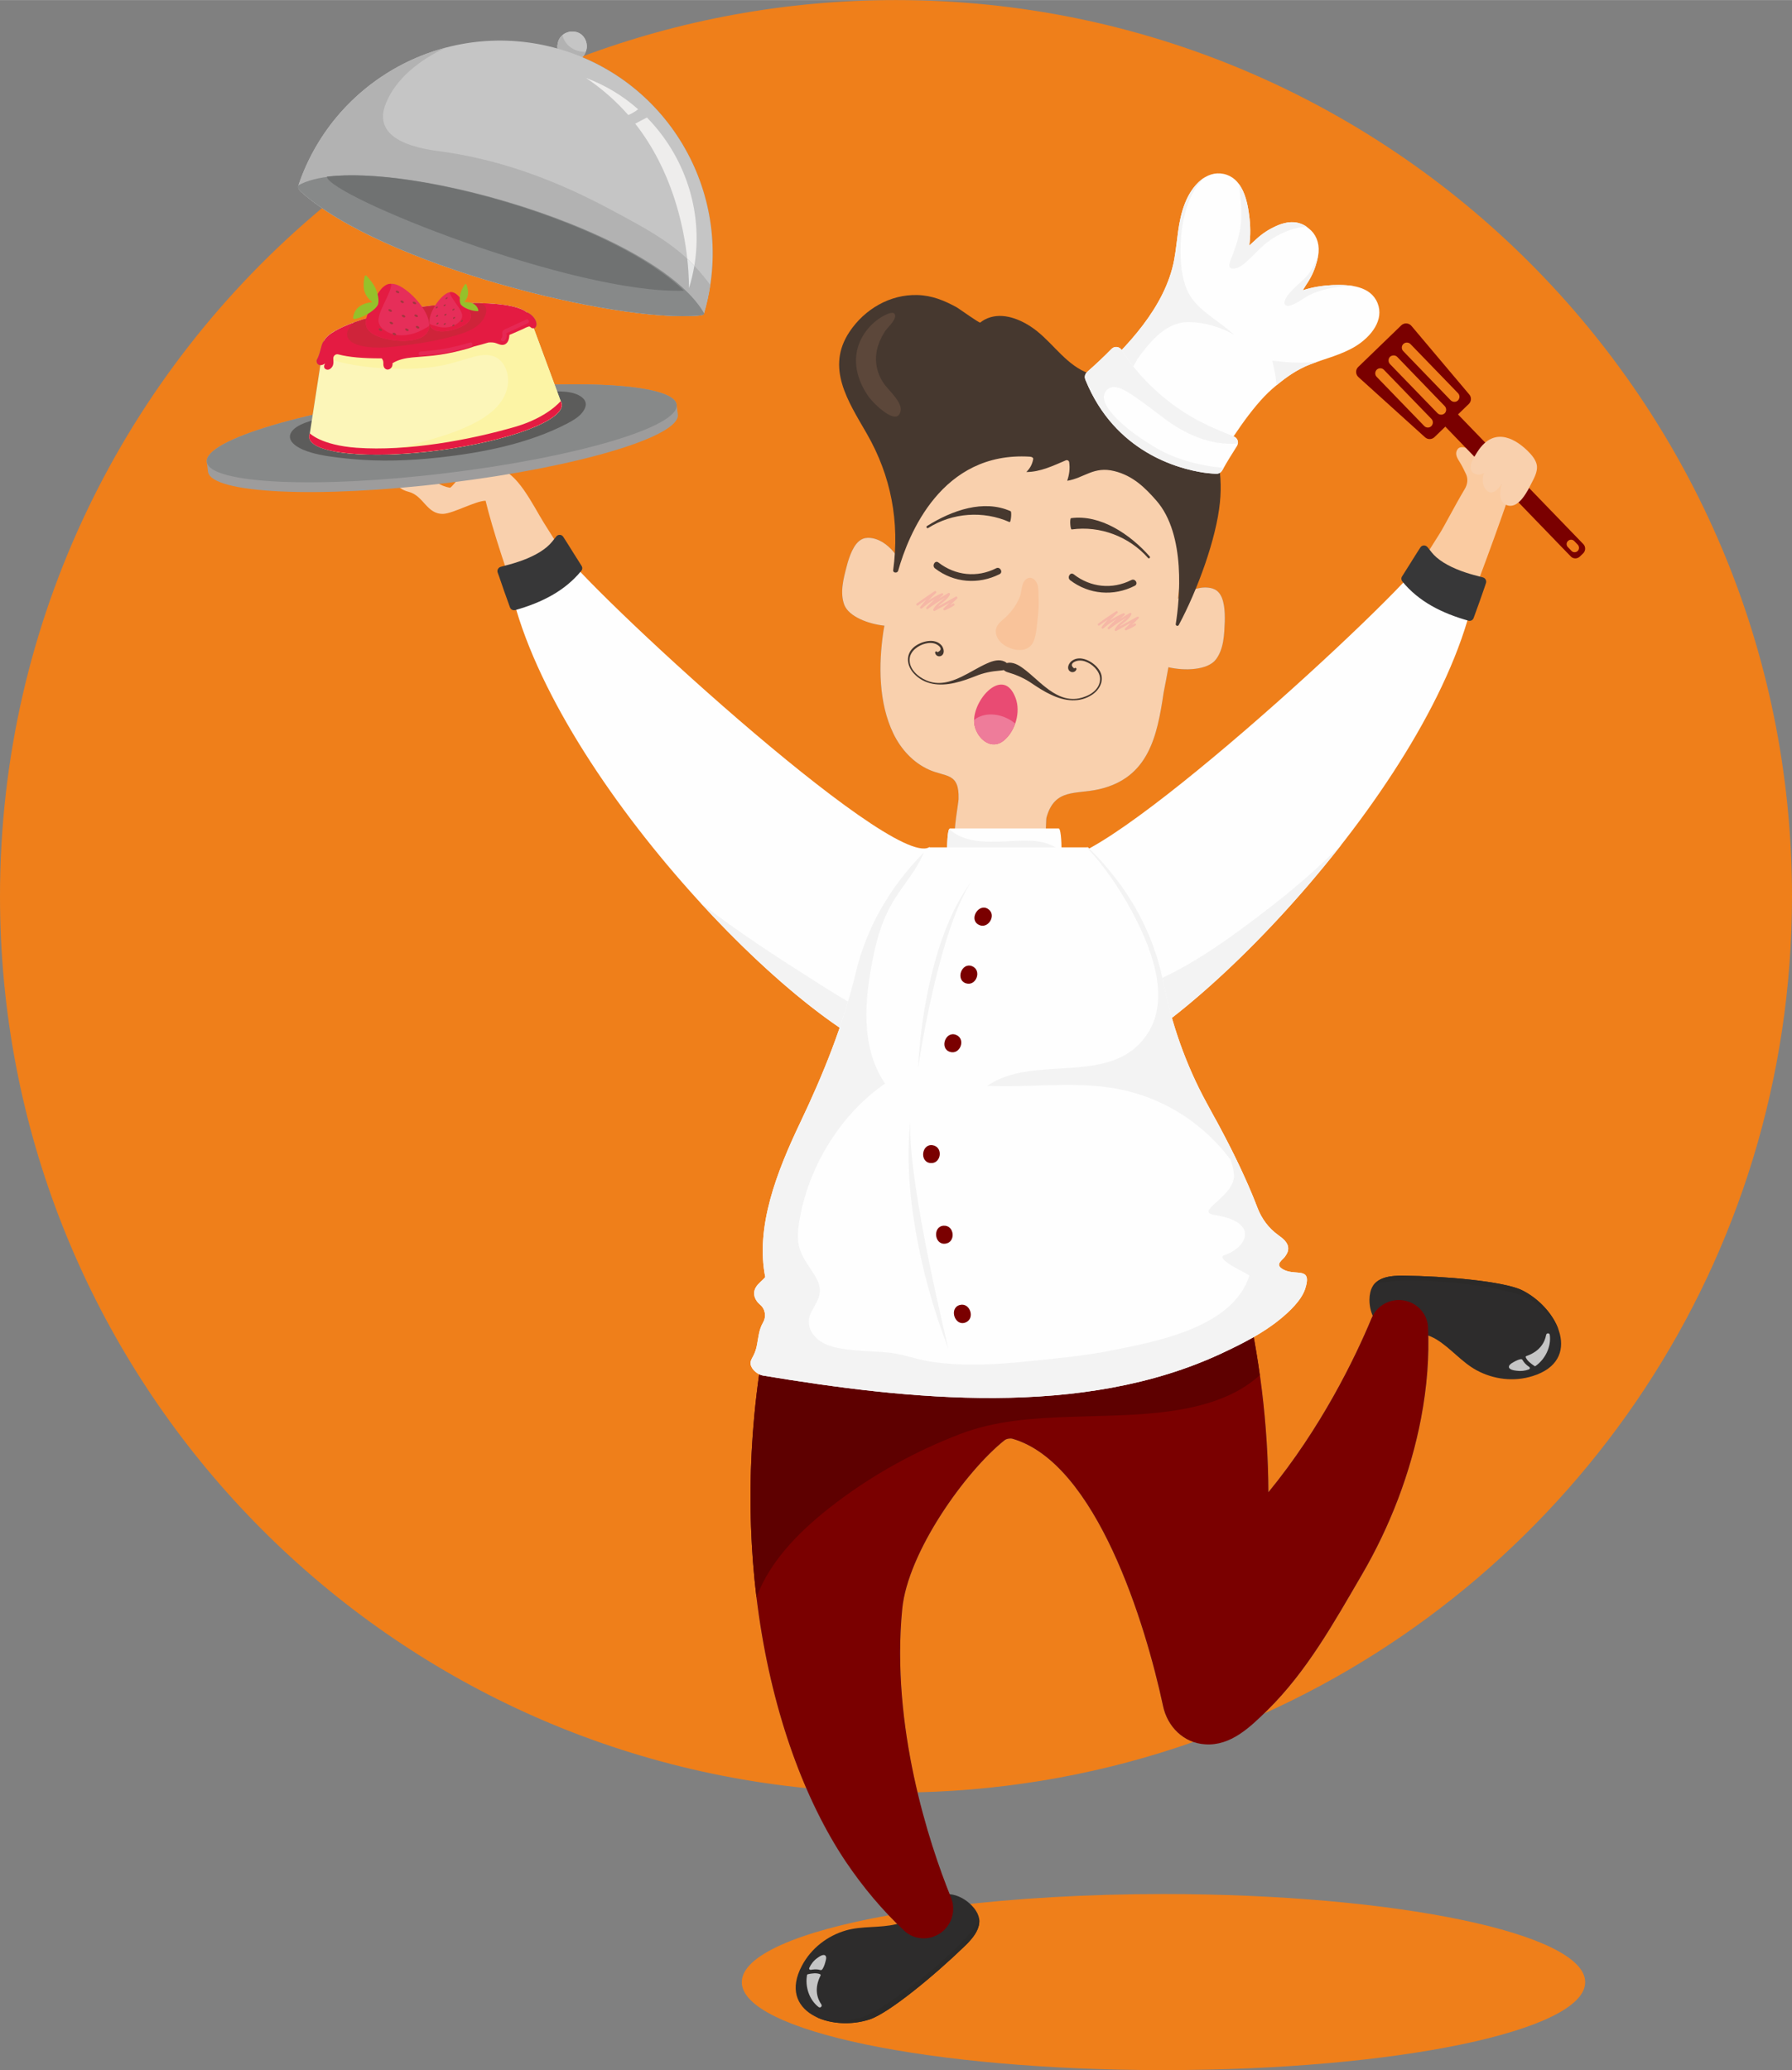 <?xml version="1.0" encoding="UTF-8"?> <!-- Creator: CorelDRAW X8 --> <svg xmlns="http://www.w3.org/2000/svg" xmlns:xlink="http://www.w3.org/1999/xlink" xml:space="preserve" width="142.284mm" height="164.324mm" style="shape-rendering:geometricPrecision; text-rendering:geometricPrecision; image-rendering:optimizeQuality; fill-rule:evenodd; clip-rule:evenodd" viewBox="0 0 13673 15790"><rect x="0" y="0" width="13673" height="15790" fill="#808080" stroke="none"/> <defs> <style type="text/css"> <![CDATA[ .fil14 {fill:#FEFEFE;fill-rule:nonzero} .fil2 {fill:#2B2A29;fill-rule:nonzero} .fil17 {fill:#FACBA1;fill-rule:nonzero} .fil10 {fill:#F9C39A;fill-rule:nonzero} .fil13 {fill:#F6B7A6;fill-rule:nonzero} .fil12 {fill:#EE7C9A;fill-rule:nonzero} .fil11 {fill:#E94B73;fill-rule:nonzero} .fil32 {fill:#E62E59;fill-rule:nonzero} .fil31 {fill:#E62854;fill-rule:nonzero} .fil28 {fill:#E41B42;fill-rule:nonzero} .fil7 {fill:#F9D0AD;fill-rule:nonzero} .fil26 {fill:#FCF6B9;fill-rule:nonzero} .fil27 {fill:#FCF4A5;fill-rule:nonzero} .fil15 {fill:#F3F3F3;fill-rule:nonzero} .fil29 {fill:#E79023;fill-rule:nonzero} .fil23 {fill:#EEEDEC;fill-rule:nonzero} .fil30 {fill:#CF243A;fill-rule:nonzero} .fil24 {fill:#E5E6E6;fill-rule:nonzero} .fil21 {fill:#D8D9D8;fill-rule:nonzero} .fil5 {fill:#BF8823;fill-rule:nonzero} .fil33 {fill:#A3373F;fill-rule:nonzero} .fil3 {fill:#C5C5C5;fill-rule:nonzero} .fil20 {fill:#B2B2B2;fill-rule:nonzero} .fil18 {fill:#9D9C9C;fill-rule:nonzero} .fil9 {fill:#5C473A;fill-rule:nonzero} .fil19 {fill:#878989;fill-rule:nonzero} .fil34 {fill:#95C12B;fill-rule:nonzero} .fil8 {fill:#46382F;fill-rule:nonzero} .fil22 {fill:#707272;fill-rule:nonzero} .fil25 {fill:#5C5C5B;fill-rule:nonzero} .fil16 {fill:#373738;fill-rule:nonzero} .fil1 {fill:#2D2C2C;fill-rule:nonzero} .fil6 {fill:#5E0000;fill-rule:nonzero} .fil4 {fill:#7A0000;fill-rule:nonzero} .fil0 {fill:#EF7F1A;fill-rule:nonzero} ]]> </style> </defs> <g id="Слой_x0020_1">  <path class="fil0" d="M7000 13671c-98,-413 -164,-905 -116,-1398 42,-434 483,-1050 780,-1287 11,-9 29,-14 46,-14 5,0 10,1 15,2 641,185 1016,1415 1149,2038 27,128 113,233 231,275 -661,232 -1368,366 -2105,384zm-848 -32c-3454,-344 -6152,-3258 -6152,-6803 0,-2109 955,-3995 2457,-5249 251,173 604,330 983,461l0 0c1,0 1,0 2,1 642,221 1357,362 1771,362 40,0 78,-1 113,-4 4,0 8,-1 13,-1 5,0 11,-1 16,-3 8,-2 14,-6 17,-15 234,-800 -177,-1641 -936,-1955 747,-280 1556,-433 2400,-433 3776,0 6837,3061 6837,6836 0,2776 -1655,5166 -4032,6236 10,-9 19,-18 29,-27 302,-297 508,-669 720,-1032 215,-368 373,-777 453,-1197 45,-237 63,-469 53,-691 -3,-78 -49,-148 -119,-184l-2 -1c-33,-17 -67,-24 -102,-24 -88,0 -172,51 -208,139 -127,306 -386,838 -787,1327 -3,-503 -63,-1032 -196,-1571 0,0 0,0 0,-1 0,0 0,-1 0,-1 -1,-1 -1,-2 -1,-3l0 0c-359,-511 -947,-821 -1670,-821 -36,0 -72,1 -109,3 -36,-2 -72,-3 -108,-3 -724,0 -1312,310 -1670,821 0,1 -1,3 -1,4 0,1 0,1 0,1 -1,1 -1,3 -1,4 0,0 0,1 0,1 -1,1 -1,3 -2,4 0,0 0,1 0,1 0,1 0,3 -1,4 0,0 0,0 0,1 0,1 -1,3 -1,4 0,0 0,0 0,1 0,1 -1,2 -1,4 0,0 0,0 0,0 -1,2 -1,3 -1,5 0,0 0,0 0,0 -1,2 -1,3 -2,5l0 0c0,2 0,3 -1,5 0,0 0,0 0,0 0,1 -1,3 -1,5 0,0 0,0 0,0 0,1 -1,3 -1,4 0,0 0,1 0,1 -1,1 -1,3 -1,4 0,0 0,1 0,1 -1,1 -1,3 -1,4 0,0 0,0 0,1 -1,1 -1,3 -2,4 0,0 0,0 0,1 0,1 0,3 -1,4 0,0 0,0 0,0 -339,1438 -165,2810 246,3760zm473 -9537c-13,0 -27,2 -40,7 -40,15 -66,56 -84,93 -17,37 -30,75 -40,115 -25,95 -54,202 -19,296 35,90 183,146 306,159 -3,16 -5,31 -8,46 -37,252 -37,543 77,778 58,119 149,219 270,274 132,59 233,21 227,225 -1,30 -43,258 -24,281 53,62 327,115 514,115 77,0 139,-9 166,-30 8,-7 11,-212 14,-223 62,-229 226,-177 404,-219 374,-87 441,-401 490,-734 13,-65 25,-130 37,-196 42,10 90,16 138,16 92,0 182,-21 224,-75 61,-80 64,-191 68,-289 1,-41 0,-81 -6,-121 -7,-41 -20,-88 -54,-114 -19,-15 -44,-22 -68,-24 -7,-1 -15,-1 -22,-1 -75,0 -145,38 -207,86 16,-139 29,-279 43,-418 44,-454 -276,-863 -727,-929l-447 -66c-42,-6 -83,-9 -123,-9 -393,0 -742,278 -819,674 -27,138 -53,276 -78,414 -47,-62 -105,-113 -180,-128 -10,-2 -21,-3 -32,-3zm-4181 -1317l-80 520c-5,11 -6,22 -5,32 11,84 217,131 514,131 143,0 306,-11 479,-34l0 0c523,-69 935,-222 935,-345 0,-3 -1,-5 -1,-7 -1,-8 -4,-16 -8,-23l-205 -555c8,-2 16,-8 18,-18 11,-35 -22,-75 -50,-93 -7,-5 -15,-9 -23,-12 -55,-45 -202,-69 -396,-69 -75,0 -157,3 -244,11 0,0 -1,0 -1,0 0,0 0,0 -1,0 0,0 0,0 0,0 -2,0 -4,0 -7,1 -43,4 -88,9 -133,14 0,0 0,0 0,0 -1,1 -2,1 -3,1 -1,0 -2,0 -2,0l0 0c-1,0 -1,0 -1,0 -1,0 -1,0 -1,0 0,0 0,0 -1,0 0,0 0,0 0,1 0,0 -1,0 -1,0 0,0 0,0 0,0 0,0 -1,0 -1,0 0,0 0,0 0,0 -1,0 -1,0 -1,0 -1,0 -1,0 -1,0 0,0 -1,0 -2,0 0,0 0,0 0,0 -223,30 -421,79 -557,133 0,0 0,0 -1,0 0,0 0,0 0,0 0,0 0,0 0,0 -1,1 -1,1 -1,1 0,0 0,0 0,0 0,0 -1,0 -1,0 0,0 0,0 0,0 0,0 0,0 0,0 -1,0 -1,0 -1,0 0,0 0,1 0,1 0,0 0,0 0,0 -1,0 -1,0 -1,0 0,0 0,0 0,0 -1,0 -1,0 -1,0 0,0 0,0 0,0 0,0 0,0 -1,1 0,0 0,0 0,0 0,0 0,0 0,0 0,0 -1,0 -1,0 0,0 0,0 0,0 0,0 0,0 0,0 0,0 -1,0 -1,0 0,0 0,0 0,1 0,0 0,0 0,0 -98,39 -163,81 -182,120 -11,13 -18,29 -22,47 -10,35 -16,67 -34,99 -3,5 -3,9 -2,12 0,3 0,6 1,9 4,12 15,20 27,21z"></path> <path class="fil0" d="M8877 15790c-1777,0 -3217,-300 -3217,-671 0,-204 434,-387 1121,-510 39,41 79,81 119,118 41,38 93,58 147,58 23,0 45,-3 67,-10l2 -1c104,-33 166,-134 156,-237 472,-57 1021,-90 1605,-90 1777,0 3218,301 3218,672 0,371 -1441,671 -3218,671z"></path> <path class="fil1" d="M7414 14534c-75,-78 -201,-122 -292,-51 -100,78 -155,163 -285,194 -125,30 -257,12 -381,47 -143,41 -267,137 -337,269 -189,354 222,508 517,410 148,-49 497,-338 725,-559 73,-69 152,-167 87,-267 -9,-15 -21,-30 -34,-43z"></path> <path class="fil2" d="M6603 15377c-114,44 -272,43 -379,6 115,57 276,65 412,20 148,-49 497,-338 725,-559 61,-58 127,-137 108,-220 3,116 -556,607 -866,753z"></path> <path class="fil3" d="M6259 15059c-28,-12 -61,-8 -97,0l-4 4c-17,89 16,191 88,246 13,10 30,-6 21,-20 -32,-46 -57,-121 -5,-223l-3 -7z"></path> <path class="fil3" d="M6244 15023c18,3 22,10 33,-6 12,-18 20,-48 25,-70 2,-8 3,-18 -1,-26 -14,-24 -52,5 -65,14 -28,20 -48,46 -61,75 -4,8 2,16 11,15 19,-3 39,-5 58,-2z"></path> <path class="fil1" d="M10449 9913c-1,109 58,229 172,242 126,15 226,-7 340,62 109,67 191,172 304,234 131,71 286,90 429,45 383,-119 198,-517 -81,-655 -139,-68 -591,-108 -908,-111 -100,-1 -226,12 -250,129 -4,18 -6,36 -6,54z"></path> <path class="fil2" d="M11618 9883c113,49 225,161 275,262 -42,-121 -151,-240 -280,-304 -139,-68 -591,-108 -908,-111 -84,-1 -186,8 -231,81 78,-85 821,-42 1144,72z"></path> <path class="fil3" d="M11640 10350c12,30 39,49 69,70l6 0c75,-52 122,-148 110,-238 -2,-16 -25,-16 -28,0 -10,55 -46,126 -153,162l-4 6z"></path> <path class="fil3" d="M11626 10387c-11,-14 -9,-23 -28,-19 -22,5 -48,20 -67,32 -7,5 -15,12 -17,20 -8,27 40,33 56,35 34,5 66,1 96,-10 8,-3 10,-13 3,-18 -16,-11 -32,-24 -43,-40z"></path> <path class="fil4" d="M10896 10125c-3,-78 -49,-148 -119,-184l-2 -1c-117,-59 -260,-7 -310,115 -127,306 -386,838 -787,1327 -3,-505 -63,-1036 -197,-1576 -376,-537 -1005,-851 -1779,-818 -773,-33 -1402,281 -1778,818 -441,1779 -91,3467 528,4392 135,200 285,378 448,529 57,54 139,71 214,48l2 -1c126,-40 190,-179 140,-301 -170,-418 -459,-1307 -372,-2200 42,-434 483,-1050 780,-1287 15,-12 43,-17 61,-12 641,185 1016,1415 1149,2038 33,158 157,283 322,293 196,13 343,-132 474,-260 302,-297 508,-669 720,-1032 215,-368 373,-777 453,-1197 45,-237 63,-469 53,-691z"></path> <path class="fil5" d="M5906 9879c0,0 0,0 0,0 0,0 0,0 0,0zm1 -4c0,-1 0,-1 0,-1 0,0 0,0 0,1zm2 -5c0,-1 0,-1 0,-1 0,0 0,1 0,1zm1 -5c0,0 0,-1 0,-1 0,0 0,1 0,1zm1 -5c0,0 0,-1 0,-1 0,0 0,1 0,1zm1 -5c0,0 0,0 0,0 0,0 0,0 0,0zm1 -5c0,0 0,0 0,0 0,0 0,0 0,0zm1 -5l0 0 0 0zm2 -5c0,0 0,0 0,0 0,0 0,0 0,0zm1 -5c0,0 0,0 0,0 0,0 0,0 0,0zm1 -4c0,-1 0,-1 0,-1 0,0 0,0 0,1zm1 -5c0,-1 0,-1 0,-1 0,0 0,0 0,1zm1 -5c0,0 0,-1 0,-1 0,0 0,1 0,1zm2 -5c0,0 0,-1 0,-1 0,0 0,1 0,1zm3560 -5c0,0 0,0 0,-1 0,1 0,1 0,1zm-3559 0c0,0 0,0 0,-1 0,1 0,1 0,1zm3559 -2c-1,-1 -1,-2 -1,-3 0,1 0,2 1,3l0 0z"></path> <path class="fil6" d="M5772 12185c-85,-705 -57,-1495 134,-2306 0,0 0,0 0,0 1,-1 1,-3 1,-4 0,-1 0,-1 0,-1 1,-1 1,-3 2,-4 0,0 0,-1 0,-1 0,-1 0,-3 1,-4 0,0 0,-1 0,-1 0,-1 0,-3 1,-4 0,0 0,-1 0,-1 0,-1 1,-3 1,-4 0,0 0,0 0,0 0,-2 1,-4 1,-5 0,0 0,0 0,0 1,-2 1,-4 1,-5l0 0c1,-2 1,-3 2,-5 0,0 0,0 0,0 0,-2 0,-3 1,-5 0,0 0,0 0,0 0,-2 1,-3 1,-4 0,-1 0,-1 0,-1 0,-1 1,-3 1,-4 0,-1 0,-1 0,-1 1,-1 1,-3 1,-4 0,0 0,-1 0,-1 1,-1 1,-3 2,-4 0,0 0,-1 0,-1 0,-1 0,-3 1,-4 0,0 0,0 0,-1 0,-1 1,-3 1,-4 358,-511 946,-821 1670,-821 36,0 72,1 108,3 37,-2 73,-3 109,-3 723,0 1311,310 1670,821l0 0c0,1 0,2 1,3 0,0 0,1 0,1 0,1 0,1 0,1 57,228 99,455 130,678 -357,327 -987,300 -1447,318 -286,10 -572,28 -842,132 -334,128 -656,305 -941,521 -246,186 -502,427 -610,725z"></path> <path class="fil7" d="M9339 4620c-7,-41 -20,-88 -54,-114 -19,-15 -44,-22 -68,-24 -84,-8 -160,32 -229,85 16,-139 29,-279 43,-418 44,-454 -276,-863 -727,-929l-447 -66c-441,-65 -857,228 -942,665 -27,138 -53,276 -78,414 -47,-62 -105,-113 -180,-128 -24,-4 -49,-5 -72,4 -40,15 -66,56 -84,93 -17,37 -30,75 -40,115 -25,95 -54,202 -19,296 35,90 183,146 306,159 -3,16 -5,31 -8,46 -37,252 -37,543 77,778 58,119 149,219 270,274 132,59 233,21 227,225 -1,30 -43,258 -24,281 75,88 590,157 680,85 8,-7 11,-212 14,-223 62,-229 226,-177 404,-219 374,-87 441,-401 490,-734 13,-65 25,-130 37,-196 124,29 299,23 362,-59 61,-80 64,-191 68,-289 1,-41 0,-81 -6,-121z"></path> <path class="fil8" d="M9308 3832c25,-240 -29,-497 -171,-688 66,-63 89,-165 31,-246 -86,-121 -247,-57 -367,-39 -176,28 -383,53 -551,-37 -151,-82 -244,-240 -388,-333 -100,-65 -234,-112 -348,-52 -13,7 -25,15 -35,23 -7,5 -160,-105 -177,-115 -96,-53 -191,-92 -302,-95 -210,-6 -403,108 -518,280 -184,275 -10,531 132,778 185,322 251,671 201,1041 -3,21 32,25 38,4 77,-273 329,-912 1005,-870 14,1 28,7 25,20 -8,42 -26,71 -52,97 106,0 205,-48 301,-89 12,-5 25,3 26,15 7,50 0,95 -15,141 131,-22 202,-113 359,-74 143,35 236,128 321,225 228,260 177,759 148,942 -2,13 17,19 23,7 142,-265 286,-655 314,-935z"></path> <path class="fil9" d="M6533 2715c-10,105 26,215 98,315 29,40 217,234 241,102 12,-60 -83,-149 -117,-192 -61,-78 -84,-174 -64,-271 11,-50 33,-97 60,-140 20,-32 80,-80 79,-121 -2,-52 -94,3 -111,14 -101,65 -175,173 -186,293z"></path> <path class="fil10" d="M7917 4722c7,-58 11,-117 7,-176 -1,-30 1,-67 -11,-95 -22,-51 -68,-58 -97,-20 -23,30 -21,91 -37,127 -28,65 -72,123 -127,168 -33,28 -60,57 -53,104 7,44 39,77 77,99 71,39 174,49 211,-39 21,-51 23,-113 30,-168z"></path> <path class="fil8" d="M7669 5048l-4 -2c-41,-20 -90,-6 -132,13 -68,30 -130,71 -197,103 -85,41 -177,67 -267,28 -66,-28 -136,-89 -128,-168 6,-58 66,-100 119,-113 28,-7 59,-8 85,5 33,17 48,44 7,61 -2,-10 -19,-8 -17,3 3,24 30,36 50,22 25,-17 16,-55 1,-75 -51,-64 -159,-34 -212,10 -67,56 -56,143 -1,202 81,88 198,97 309,72 56,-12 110,-32 164,-53 58,-24 119,-36 182,-41 13,-1 28,-2 40,-8 13,-5 23,-18 22,-32 -1,-12 -11,-21 -21,-27z"></path> <path class="fil8" d="M7676 5058l5 -1c45,-11 90,14 126,41 60,44 112,98 170,143 74,59 158,104 254,86 71,-14 153,-57 162,-137 7,-57 -43,-112 -92,-136 -25,-13 -55,-20 -84,-13 -35,9 -56,32 -20,58 4,-10 20,-4 16,7 -8,22 -37,28 -54,10 -21,-22 -3,-57 16,-73 64,-52 162,1 204,56 54,68 24,151 -42,197 -98,68 -215,52 -317,3 -53,-24 -101,-56 -149,-88 -51,-35 -108,-61 -168,-79 -14,-4 -27,-8 -38,-16 -11,-9 -19,-23 -14,-37 3,-11 14,-18 25,-21z"></path> <path class="fil11" d="M7742 5307c-100,-230 -343,57 -306,227 22,103 130,194 226,112 86,-73 127,-216 87,-322 -2,-6 -4,-11 -7,-17z"></path> <path class="fil12" d="M7432 5491c0,15 1,29 4,43 22,103 130,194 226,112 38,-32 66,-78 83,-128 -87,-73 -223,-97 -313,-27z"></path> <path class="fil8" d="M7601 4334c-146,74 -312,56 -441,-44 -26,-20 -52,25 -26,45 144,111 332,125 493,44 29,-15 3,-60 -26,-45z"></path> <path class="fil8" d="M8632 4424c-146,74 -312,56 -440,-44 -27,-20 -52,25 -27,45 144,110 332,125 493,43 30,-15 4,-59 -26,-44z"></path> <path class="fil13" d="M7129 4660c-6,0 -11,-7 -8,-13 18,-39 58,-58 88,-88 -45,27 -88,55 -130,86 -1,1 -3,2 -4,2 -6,0 -11,-10 -6,-15 20,-22 42,-42 63,-62 -34,20 -67,43 -97,70 -2,1 -4,2 -6,2 -6,0 -13,-6 -8,-13l2 -1 -1 0 1 -1c14,-18 29,-36 44,-53 -21,15 -43,29 -63,44 -2,1 -3,1 -5,1 -7,0 -11,-11 -4,-16 45,-32 90,-64 136,-94 2,-1 3,-1 5,-1 6,0 12,9 6,14 -20,19 -40,38 -58,58 32,-21 65,-40 101,-55 1,-1 2,-1 3,-1 7,0 14,9 7,14 -11,10 -22,20 -33,29 24,-15 49,-30 74,-44 1,-1 3,-1 4,-1 6,0 10,7 8,13 -20,41 -62,60 -91,91 45,-25 90,-50 135,-75 2,-1 3,-1 4,-1 7,0 13,9 7,15 -18,17 -35,34 -53,50 7,-3 14,-7 21,-11 1,-1 3,-2 4,-2 7,0 12,11 4,16 -22,15 -46,27 -71,37 -1,0 -2,0 -3,0 -6,0 -10,-10 -5,-15 14,-14 29,-28 44,-42 -37,20 -74,41 -111,61 -2,1 -3,1 -4,1z"></path> <path class="fil13" d="M8513 4813c-6,0 -10,-7 -7,-13 18,-40 58,-59 87,-88 -44,26 -88,55 -129,86 -1,1 -3,2 -4,2 -7,0 -12,-10 -6,-15 20,-22 41,-42 63,-62 -35,20 -67,43 -98,69 -1,2 -3,3 -5,3 -7,0 -13,-7 -8,-13l1 -2 0 0 0 0c14,-18 29,-36 44,-53 -21,14 -42,28 -63,43 -1,2 -3,2 -4,2 -7,0 -12,-11 -4,-16 44,-33 90,-64 136,-94 1,-1 3,-2 4,-2 7,0 12,10 6,15 -20,18 -39,38 -57,58 31,-22 65,-40 100,-55 2,-1 3,-1 4,-1 7,0 14,8 7,14 -11,9 -22,19 -33,29 24,-15 48,-30 73,-44 2,-1 3,-2 5,-2 6,0 10,7 7,13 -19,42 -62,61 -91,92 45,-25 91,-50 136,-75 1,-1 3,-1 4,-1 7,0 12,9 6,14 -17,17 -35,34 -52,51 7,-4 14,-7 20,-12 2,-1 3,-1 5,-1 7,0 12,11 4,16 -23,15 -46,26 -71,36 -1,1 -2,1 -3,1 -7,0 -11,-10 -6,-15 15,-14 30,-28 44,-43 -37,21 -73,41 -110,62 -2,1 -3,1 -5,1z"></path> <path class="fil8" d="M7711 3899c-206,-92 -447,-7 -638,113 -9,6 -1,21 9,15 185,-117 420,-134 621,-45 10,5 18,-79 8,-83z"></path> <path class="fil8" d="M8172 3952c224,-30 451,123 600,292 8,8 -5,20 -12,12 -145,-164 -366,-248 -583,-218 -11,1 -16,-84 -5,-86z"></path> <path class="fil14" d="M10511 2312c-52,-130 -209,-144 -344,-138 -75,4 -152,15 -227,40 9,-14 17,-28 26,-42 36,-52 63,-109 78,-165 8,-27 14,-54 17,-82 6,-77 -22,-142 -74,-182 -48,-44 -117,-61 -192,-40 -27,7 -52,17 -77,30 -53,25 -104,62 -149,106 -13,11 -25,22 -37,33 11,-79 9,-157 -1,-231 -17,-133 -58,-286 -195,-315 -133,-28 -243,90 -295,225 -56,142 -55,283 -82,430 -67,360 -362,669 -618,898 270,658 934,672 934,672 101,-177 277,-450 431,-584 90,-79 181,-146 293,-189 115,-44 236,-72 342,-136 124,-76 221,-204 170,-330z"></path> <path class="fil15" d="M9470 1673c-4,97 -33,183 -66,273 -15,40 -55,115 20,101 42,-7 80,-44 109,-72 44,-41 84,-87 132,-124 86,-67 202,-120 306,-121 -47,-34 -109,-45 -176,-27 -27,7 -52,17 -77,30 -53,25 -104,62 -149,106 -13,11 -25,22 -37,33 11,-79 9,-157 -1,-231 -10,-81 -30,-170 -75,-233 6,88 19,176 14,265z"></path> <path class="fil15" d="M9966 2172c36,-52 63,-109 78,-165 7,-21 11,-43 14,-65 -14,49 -37,96 -67,138 -32,46 -79,79 -118,119 -24,25 -52,52 -66,84 -21,51 14,58 55,41 53,-22 98,-61 151,-84 84,-36 201,-61 314,-58 -52,-9 -107,-10 -160,-8 -75,4 -152,15 -227,40 9,-14 17,-28 26,-42z"></path> <path class="fil15" d="M9708 2750c12,62 30,126 30,190 80,-67 162,-124 261,-162 18,-7 36,-13 54,-19 -115,12 -231,7 -345,-9z"></path> <path class="fil15" d="M8585 2985c11,-87 45,-166 91,-240l3 -8c96,-129 214,-282 392,-281 110,1 242,36 345,98 -96,-93 -221,-154 -307,-259 -75,-91 -95,-213 -100,-328 -9,-193 26,-476 186,-616 -68,40 -122,117 -154,200 -56,142 -55,283 -82,430 -67,360 -362,669 -618,898 66,159 155,281 252,374 -10,-89 -19,-179 -8,-268z"></path> <path class="fil14" d="M9413 3328c-127,-50 -252,-103 -368,-177 -188,-119 -366,-288 -487,-482 -17,-27 -55,-31 -77,-8 -62,63 -124,121 -181,171l-6 6c-16,14 -21,37 -13,56l3 8c225,547 706,674 903,703l0 0c52,7 85,8 87,8l7 0c18,1 35,-9 44,-25l4 -6c32,-57 69,-118 109,-180 17,-26 5,-62 -24,-73l-1 -1z"></path> <path class="fil15" d="M8795 3401c-116,-72 -239,-157 -324,-265 -25,-33 -55,-78 -47,-122 8,-36 40,-64 77,-62 57,2 118,48 164,78 71,48 139,102 208,154 165,126 363,216 572,199 4,-22 -8,-45 -31,-54l-1 -1c-127,-50 -252,-103 -368,-177 -188,-119 -366,-288 -487,-482 -17,-27 -55,-31 -77,-8 -62,63 -124,121 -181,171l-6 6c-16,14 -21,37 -13,56l3 8c225,547 706,674 903,703l0 0c52,7 85,8 87,8l7 0c18,1 35,-9 44,-25l4 -6c2,-4 5,-9 7,-13 -190,-18 -378,-67 -541,-168z"></path> <path class="fil7" d="M4044 4842c42,-9 85,-19 127,-31 121,-33 289,-86 386,-189 -142,-208 -275,-425 -407,-634 -78,-124 -211,-407 -353,-409 -32,0 -59,1 -84,4 -55,-58 -122,-130 -200,-115 -24,5 -54,18 -48,46 3,16 24,37 35,50 16,21 34,41 53,60 -71,25 -85,72 -118,96 -38,-6 -74,-21 -107,-42 -43,-27 -78,-75 -123,-98 -20,-10 -42,-7 -54,14 -11,18 -6,38 4,55 -11,-2 -21,-4 -34,-5 -121,-7 -120,77 -3,107 116,30 138,174 266,168 76,-4 243,-98 321,-100 48,200 173,597 339,1023z"></path> <path class="fil14" d="M7088 6463c-297,164 -2640,-2001 -2821,-2289 -63,78 -165,131 -260,165 -43,16 -87,29 -132,41 244,1421 2155,3435 2973,3690 0,0 323,-1653 240,-1607z"></path> <path class="fil15" d="M6251 7505c-305,-194 -620,-395 -909,-622 556,607 1140,1073 1506,1187 0,0 17,-87 43,-221 -229,-91 -446,-221 -640,-344z"></path> <path class="fil16" d="M4435 4354c10,-11 10,-27 2,-39 -37,-59 -75,-118 -112,-178l-27 -42c-12,-20 -40,-21 -54,-3l-31 39c-45,56 -124,105 -230,144 -39,14 -81,27 -125,38l-37 10c-19,5 -30,25 -24,43l13 36c22,65 49,143 81,230 6,17 24,26 41,21 202,-57 378,-146 503,-299z"></path> <path class="fil17" d="M11497 3496l-2 -2c-52,-41 -127,-34 -170,17l-7 8c-8,-16 -18,-30 -33,-42 -32,-24 -139,-110 -170,-40 -13,31 6,61 22,86 19,31 35,63 50,96l0 0c15,35 10,76 -10,109 -82,138 -156,284 -192,341 -132,209 -265,426 -406,634 96,103 264,156 386,189 42,12 84,22 127,31 142,-365 367,-965 459,-1255 20,-63 -1,-132 -54,-172z"></path> <path class="fil14" d="M8048 6544c296,164 2640,-2001 2821,-2289 62,78 164,131 260,165 43,16 87,29 132,41 -245,1421 -2156,3435 -2974,3690 0,0 -323,-1653 -239,-1607z"></path> <path class="fil15" d="M9700 6913c-442,341 -933,703 -1510,720 52,287 97,518 97,518 465,-145 1283,-858 1947,-1707 -168,167 -346,324 -534,469z"></path> <path class="fil16" d="M10700 4435c-9,-11 -10,-27 -2,-39 37,-59 75,-118 112,-178l27 -42c12,-20 40,-21 55,-3l31 39c44,56 123,105 229,144 39,14 81,27 126,38l37 10c19,5 29,25 23,43l-12 36c-22,65 -50,143 -82,230 -6,17 -23,26 -40,21 -203,-57 -379,-146 -504,-299z"></path> <path class="fil4" d="M11125 2999c15,16 14,40 -1,55 -15,15 -40,14 -55,-1l-362 -375c-15,-15 -15,-40 1,-55 15,-14 39,-14 54,1l363 375zm-102 98c15,16 15,40 0,55 -16,15 -40,14 -55,-1l-363 -375c-14,-15 -14,-40 1,-55 16,-14 40,-14 55,1l362 375zm-101 98c15,16 14,40 -1,55 -15,15 -40,14 -54,-1l-363 -375c-15,-15 -14,-40 1,-55 15,-14 40,-14 54,1l363 375zm-230 -714l-329 318c-22,21 -21,56 2,77l508 459c21,19 52,18 72,-1l262 -253c20,-19 22,-51 4,-72l-442 -524c-20,-23 -55,-25 -77,-4z"></path> <path class="fil4" d="M12039 4155c12,13 12,35 -1,47 -13,13 -35,13 -47,0l-28 -29c-13,-13 -13,-35 1,-47 13,-13 34,-13 47,0l28 29zm-987 -999l-26 25c-20,19 -20,50 -2,69l961 994c18,19 49,20 69,1l26 -25c19,-19 20,-50 1,-70l-960 -993c-19,-19 -50,-20 -69,-1z"></path> <path class="fil7" d="M11727 3554c-5,-45 -42,-87 -73,-117 -69,-67 -245,-205 -382,10 -21,34 -58,87 -50,130 7,31 37,45 67,42 13,-1 24,-6 34,-12 -14,42 -15,90 13,125 41,53 88,8 120,-37 -14,64 -22,144 52,161 85,19 150,-116 179,-174 20,-38 44,-84 40,-128z"></path> <path class="fil14" d="M8078 6319l-830 0c-29,0 -29,345 0,345l830 0c29,0 29,-345 0,-345z"></path> <path class="fil15" d="M8001 6438c-106,-39 -224,-25 -335,-20 -143,6 -313,9 -424,-95 -23,40 -21,341 6,341l830 0c14,0 22,-86 22,-172 -30,-23 -64,-41 -99,-54z"></path> <path class="fil14" d="M9957 9722c-34,-28 -118,-2 -181,-49 -42,-32 6,-60 26,-85 14,-19 27,-39 27,-64 1,-47 -42,-79 -77,-104l-1 -1c-72,-52 -125,-125 -157,-208 -112,-295 -273,-590 -387,-798 -159,-291 -269,-605 -333,-930 -75,-374 -269,-727 -573,-1020l-1213 0c-286,276 -475,605 -558,954 -95,397 -248,776 -424,1145 -177,371 -344,795 -267,1179 -22,27 -56,49 -73,80 -18,31 -15,68 5,98 7,12 17,22 27,31 41,33 51,92 24,137l0 1c-31,52 -35,111 -46,169 -6,32 -15,61 -31,90 -11,20 -22,38 -17,62 9,41 55,76 93,83 1116,185 2440,328 3504,-171 153,-72 309,-150 441,-258 68,-55 163,-143 192,-231 21,-65 17,-95 -1,-110z"></path> <path class="fil15" d="M9957 9722c-34,-28 -118,-2 -181,-49 -42,-32 6,-60 26,-85 14,-19 27,-39 27,-64 1,-47 -42,-79 -77,-104l-1 -1c-71,-51 -124,-121 -155,-203 -93,-246 -221,-493 -327,-689 32,96 158,358 145,458 -19,153 -301,258 -147,282 352,55 242,252 78,305 -89,29 191,149 188,158 -127,391 -685,498 -1058,572 -213,42 -432,61 -648,83 -245,25 -493,38 -737,-1 -99,-16 -194,-53 -293,-65 -79,-10 -159,-10 -239,-17 -118,-10 -280,-20 -356,-127 -31,-43 -40,-97 -21,-146 16,-40 41,-76 59,-115 28,-64 17,-115 -16,-173 -40,-70 -94,-132 -120,-209 -28,-83 -14,-172 2,-257 74,-393 315,-782 647,-1010 -191,-283 -156,-645 -91,-963 33,-164 75,-302 164,-445 71,-113 172,-228 223,-355 -264,267 -440,582 -519,915 -95,397 -248,776 -424,1145 -177,371 -344,795 -267,1179 -22,27 -56,49 -73,80 -18,31 -15,68 5,98 7,12 17,22 27,31 41,33 51,92 24,137l0 1c-31,52 -35,111 -46,169 -6,32 -15,61 -31,90 -11,20 -22,38 -17,62 9,41 55,76 93,83 1116,185 2440,328 3504,-171 153,-72 309,-150 441,-258 68,-55 163,-143 192,-231 21,-65 17,-95 -1,-110z"></path> <path class="fil15" d="M8626 6933c146,267 318,673 125,958 -273,403 -862,143 -1218,391 310,15 623,-31 932,13 256,37 498,144 696,310 156,130 279,291 372,467 -89,-230 -218,-461 -326,-659 -159,-291 -269,-605 -333,-930 -75,-374 -269,-727 -573,-1020l-9 0c131,141 242,302 334,470z"></path> <path class="fil15" d="M7407 6730c-287,390 -383,1038 -403,1420 -1,18 142,-1005 403,-1420z"></path> <path class="fil15" d="M6946 8557c-55,469 58,1129 290,1731 6,17 -311,-1257 -290,-1731z"></path> <path class="fil4" d="M7539 6933c-71,-47 -148,77 -74,119 72,42 144,-73 74,-119z"></path> <path class="fil4" d="M7416 7369c-80,-30 -127,105 -46,131 80,25 124,-101 46,-131z"></path> <path class="fil4" d="M7294 7893c-80,-31 -128,104 -46,130 79,25 124,-100 46,-130z"></path> <path class="fil4" d="M7116 8735c-84,-13 -102,128 -17,136 83,8 100,-123 17,-136z"></path> <path class="fil4" d="M7200 9349c-85,5 -72,148 13,137 82,-10 70,-142 -13,-137z"></path> <path class="fil4" d="M7322 9954c-82,24 -38,163 43,134 79,-28 37,-157 -43,-134z"></path> <path class="fil18" d="M3334 3001c-990,121 -1776,354 -1756,522 2,12 8,62 9,74 21,168 840,206 1830,86 990,-120 1776,-354 1755,-522 -1,-12 -7,-61 -9,-74 -20,-168 -839,-206 -1829,-86z"></path> <path class="fil19" d="M5163 3087c21,168 -765,401 -1755,521 -990,121 -1809,82 -1830,-85 -20,-168 766,-401 1756,-522 990,-120 1809,-82 1829,86z"></path> <path class="fil3" d="M4402 245c-58,-17 -121,10 -142,69l-1 6c-19,55 11,125 69,142 59,17 122,-11 142,-70l2 -5c19,-56 -12,-125 -70,-142z"></path> <path class="fil3" d="M4402 245c-58,-17 -121,10 -142,69l-1 6c-19,55 11,125 69,142 59,17 122,-11 142,-70l2 -5c19,-56 -12,-125 -70,-142z"></path> <path class="fil20" d="M4292 268c-14,12 -25,27 -32,46l-1 6c-19,55 11,125 69,142 57,17 119,-10 141,-67 -80,2 -158,-44 -177,-127z"></path> <path class="fil21" d="M4435 442c0,0 -80,7 -179,-60 -18,-13 -50,49 -29,56l196 67c20,7 33,-56 12,-63z"></path> <path class="fil20" d="M4447 486c0,0 -157,-13 -227,-78 -19,-17 -42,28 -24,47 33,38 170,88 244,80 25,-3 31,-41 7,-49z"></path> <path class="fil3" d="M5339 2406c14,-1 29,-4 33,-18 248,-846 -226,-1739 -1071,-2004 -844,-265 -1742,195 -2024,1029 -5,17 2,33 15,45 617,561 2415,1008 3047,948z"></path> <path class="fil20" d="M5313 2043c-176,-194 -411,-314 -639,-437 -421,-227 -855,-392 -1330,-454 -197,-26 -508,-100 -399,-366 78,-190 257,-329 456,-423 -510,135 -943,516 -1124,1050 -5,17 2,33 15,45 617,561 2415,1008 3047,948 14,-1 29,-4 33,-18 21,-71 36,-143 47,-215 -33,-45 -68,-89 -106,-130z"></path> <path class="fil19" d="M5339 2406c14,-1 40,-5 33,-18 -393,-673 -2581,-1266 -3095,-975 -15,9 2,33 15,45 617,561 2415,1008 3047,948z"></path> <path class="fil22" d="M5219 2217c-542,-524 -2048,-953 -2725,-870 14,147 1882,898 2725,870z"></path> <path class="fil23" d="M4794 877c-90,-102 -196,-198 -323,-283 150,56 284,138 398,239 -23,18 -48,33 -75,44z"></path> <path class="fil23" d="M5298 2026c-18,-18 -36,-36 -54,-53 -28,-251 -115,-670 -397,-1030 29,-16 59,-32 89,-47 288,293 431,714 362,1130z"></path> <path class="fil24" d="M5257 2197c-1,0 2,-87 -13,-224 18,17 36,35 54,53 -10,57 -23,115 -41,171l0 0z"></path> <path class="fil25" d="M4452 3041c-60,-63 -188,-58 -278,-54 -153,7 -306,18 -459,30 -405,33 -834,65 -1229,163 -78,19 -235,51 -268,125 -11,24 -6,46 10,67 77,95 328,116 457,129 217,20 439,13 657,-11 337,-36 690,-106 986,-260 38,-20 76,-42 104,-71 47,-52 46,-90 20,-118z"></path> <path class="fil26" d="M4278 3059l-237 -641c-13,-101 -376,-136 -810,-79 -434,58 -776,186 -762,287l-105 679c-5,11 -6,22 -5,32 16,124 461,167 993,97 532,-71 950,-228 934,-352 -1,-8 -4,-16 -8,-23z"></path> <path class="fil27" d="M4278 3059l-237 -641c-13,-101 -376,-136 -810,-79 -434,58 -776,186 -762,287l-15 95c29,10 58,19 88,27 132,37 269,55 406,62 140,7 283,5 421,-22 69,-13 136,-35 204,-55 57,-17 123,-36 183,-19 93,26 132,136 118,225 -26,170 -199,268 -343,329 -78,34 -159,59 -240,83 -114,33 -228,62 -346,77 -126,17 -253,21 -380,17 183,32 469,31 787,-11 532,-71 950,-228 934,-352 -1,-8 -4,-16 -8,-23z"></path> <path class="fil28" d="M4278 3059c0,0 -99,123 -343,195 -354,103 -824,189 -1215,161 -270,-20 -356,-110 -356,-110 -5,11 -6,22 -5,32 16,124 461,167 993,97 532,-71 950,-228 934,-352 -1,-8 -4,-16 -8,-23z"></path> <path class="fil28" d="M4041 2393c-7,-5 -15,-9 -23,-12 -88,-72 -411,-92 -787,-42 -394,52 -710,163 -757,258 -11,13 -18,29 -22,47 -10,35 -16,67 -34,99 -3,5 -3,9 -2,12 0,3 0,6 1,9 4,13 18,22 32,21 11,-1 21,-6 31,-13 -8,16 -12,33 4,43 24,15 50,-9 57,-31 5,-16 3,-33 2,-49l0 0c-1,-22 19,-38 39,-32 79,21 193,31 330,30 8,8 13,20 13,33 -1,20 2,43 23,51 19,6 37,-7 44,-23 3,-8 4,-16 3,-24 45,-28 98,-39 151,-44 71,-7 142,-10 213,-21 72,-11 142,-27 212,-47 15,-5 31,-10 47,-16 39,-10 75,-19 109,-30 12,-1 23,-1 35,0 30,2 59,28 89,15 28,-13 34,-45 36,-73 10,-4 21,-9 31,-13 24,-11 49,-22 73,-32 12,-6 25,-13 38,-17 6,-2 9,-4 15,0 4,2 6,6 10,8 14,8 33,3 37,-14 11,-35 -22,-75 -50,-93z"></path> <path class="fil29" d="M3231 2339c0,0 1,0 2,0 -1,0 -2,0 -2,0z"></path> <path class="fil30" d="M2888 2651c-54,0 -106,-5 -155,-20 -26,-8 -53,-20 -70,-41 -25,-31 -17,-67 6,-95 6,-7 30,-35 36,-37 136,-49 321,-92 526,-119l0 0c0,0 1,0 2,0 140,-19 273,-27 389,-27 13,0 27,0 40,0 41,7 55,38 46,76l-2 6c-24,82 -109,126 -186,151 -120,39 -248,64 -373,81 -81,11 -172,25 -259,25z"></path> <path class="fil31" d="M3208 2712c-19,0 -18,-30 2,-31 127,-8 253,-31 376,-69 1,-1 3,-1 5,-1 15,0 20,26 3,31 -125,39 -254,62 -385,70 0,0 -1,0 -1,0z"></path> <path class="fil31" d="M3839 2604c-12,0 -23,-13 -13,-24 16,-18 -1,-36 10,-54 8,-15 31,-20 45,-27 45,-21 89,-42 134,-62 2,-1 4,-2 6,-2 14,0 21,23 6,30 -41,19 -82,39 -123,58 -11,5 -21,9 -31,14 -3,2 -7,3 -10,5l1 3c0,4 2,8 2,11 1,16 -5,31 -15,42 -4,4 -8,6 -12,6z"></path> <path class="fil32" d="M2859 2554c107,55 354,76 406,-28 53,-103 -108,-290 -216,-345 -107,-54 -152,28 -205,131 -52,103 -92,188 15,242z"></path> <path class="fil28" d="M2844 2312c39,-77 75,-142 134,-148l7 4c0,34 -22,75 -35,105 -22,51 -56,107 -62,163 -3,30 13,56 36,75 89,71 217,52 309,-1 6,-3 42,-21 42,-28 0,16 -3,31 -10,44 -52,104 -299,83 -406,28 -107,-54 -67,-139 -15,-242z"></path> <path class="fil33" d="M3065 2309c7,4 14,3 16,-1 2,-4 -2,-10 -9,-14 -7,-3 -14,-3 -17,1 -2,4 3,10 10,14z"></path> <path class="fil33" d="M3029 2233c7,4 15,4 17,0 2,-4 -2,-11 -9,-14 -7,-4 -15,-3 -17,1 -2,4 2,10 9,13z"></path> <path class="fil33" d="M2973 2375c7,4 15,4 17,-1 2,-4 -2,-10 -9,-13 -7,-4 -15,-4 -17,0 -2,4 2,11 9,14z"></path> <path class="fil33" d="M3075 2418c7,4 14,3 17,-1 2,-4 -2,-10 -10,-14 -7,-3 -14,-3 -16,1 -2,4 2,10 9,14z"></path> <path class="fil33" d="M3172 2415c7,4 14,4 16,0 2,-4 -2,-11 -9,-14 -7,-4 -14,-3 -16,1 -3,4 2,10 9,13z"></path> <path class="fil33" d="M3182 2503c7,4 15,3 17,-1 2,-4 -2,-10 -9,-14 -7,-3 -15,-3 -17,1 -2,4 2,10 9,14z"></path> <path class="fil33" d="M3101 2522c7,4 14,3 17,-1 2,-4 -2,-10 -10,-13 -7,-4 -14,-4 -16,0 -2,4 2,11 9,14z"></path> <path class="fil33" d="M3158 2318c7,3 15,3 17,-1 2,-4 -2,-10 -9,-14 -7,-4 -15,-3 -17,1 -2,4 2,10 9,14z"></path> <path class="fil33" d="M2982 2471c7,3 15,3 17,-1 2,-4 -2,-10 -9,-14 -8,-3 -15,-3 -17,1 -2,4 2,10 9,14z"></path> <path class="fil33" d="M3005 2555c7,4 15,3 17,-1 2,-4 -2,-10 -9,-14 -8,-3 -15,-3 -17,1 -2,4 2,10 9,14z"></path> <path class="fil33" d="M2899 2522c7,3 14,3 16,-1 2,-4 -2,-10 -9,-14 -7,-4 -14,-3 -16,1 -3,4 2,10 9,14z"></path> <path class="fil34" d="M2868 2205c-17,-39 -43,-71 -72,-102 -4,-4 -13,-2 -14,4 -14,73 -16,138 60,198 -11,0 -136,7 -148,118 0,6 4,11 11,10 75,-12 166,-73 180,-113 10,-36 -6,-90 -17,-115z"></path> <path class="fil32" d="M3557 2469c-63,48 -221,89 -267,28 -46,-62 38,-202 102,-249 63,-48 102,0 148,62 46,61 81,111 17,159z"></path> <path class="fil28" d="M3540 2310c-34,-46 -64,-85 -104,-82l-4 3c4,23 23,47 34,65 21,31 49,64 59,99 5,20 -2,38 -15,53 -50,57 -135,59 -201,34 -5,-1 -30,-9 -31,-13 2,10 6,20 12,28 46,61 204,20 267,-28 64,-48 29,-98 -17,-159z"></path> <path class="fil33" d="M3396 2332c-4,4 -9,4 -11,2 -2,-3 0,-7 5,-10 4,-3 9,-4 10,-2 2,3 0,7 -4,10z"></path> <path class="fil33" d="M3410 2279c-4,3 -9,4 -10,2 -2,-3 0,-7 4,-10 4,-4 9,-4 11,-2 2,3 0,7 -5,10z"></path> <path class="fil33" d="M3463 2365c-4,3 -9,4 -11,2 -2,-3 0,-7 5,-10 4,-4 9,-4 10,-2 2,3 0,7 -4,10z"></path> <path class="fil33" d="M3402 2404c-5,4 -10,4 -11,2 -2,-3 0,-7 4,-10 4,-3 9,-4 11,-2 2,3 0,7 -4,10z"></path> <path class="fil33" d="M3338 2414c-4,3 -9,3 -11,1 -1,-2 1,-7 5,-10 4,-3 9,-4 11,-1 1,2 0,7 -5,10z"></path> <path class="fil33" d="M3341 2472c-4,3 -9,4 -11,1 -1,-2 1,-7 5,-10 4,-3 9,-4 11,-1 1,2 -1,7 -5,10z"></path> <path class="fil33" d="M3396 2475c-4,3 -9,4 -11,2 -1,-3 1,-7 5,-10 4,-4 9,-4 11,-2 1,3 0,7 -5,10z"></path> <path class="fil33" d="M3336 2349c-4,3 -9,3 -11,1 -2,-3 0,-7 4,-10 5,-3 10,-4 11,-1 2,2 0,6 -4,10z"></path> <path class="fil33" d="M3468 2428c-4,4 -9,4 -11,2 -2,-3 0,-7 4,-10 5,-3 9,-4 11,-2 2,3 0,7 -4,10z"></path> <path class="fil33" d="M3462 2486c-4,3 -9,4 -10,1 -2,-2 0,-7 4,-10 4,-3 9,-3 11,-1 2,2 0,7 -5,10z"></path> <path class="fil33" d="M3528 2452c-4,3 -9,4 -11,2 -2,-3 0,-7 5,-10 4,-4 9,-4 10,-2 2,3 0,7 -4,10z"></path> <path class="fil34" d="M3512 2242c7,-26 20,-51 36,-74 2,-3 8,-3 10,1 17,46 25,88 -17,136 7,-1 89,-11 109,60 1,4 -1,8 -6,8 -50,0 -116,-29 -130,-54 -10,-22 -6,-59 -2,-77z"></path> </g> </svg> 